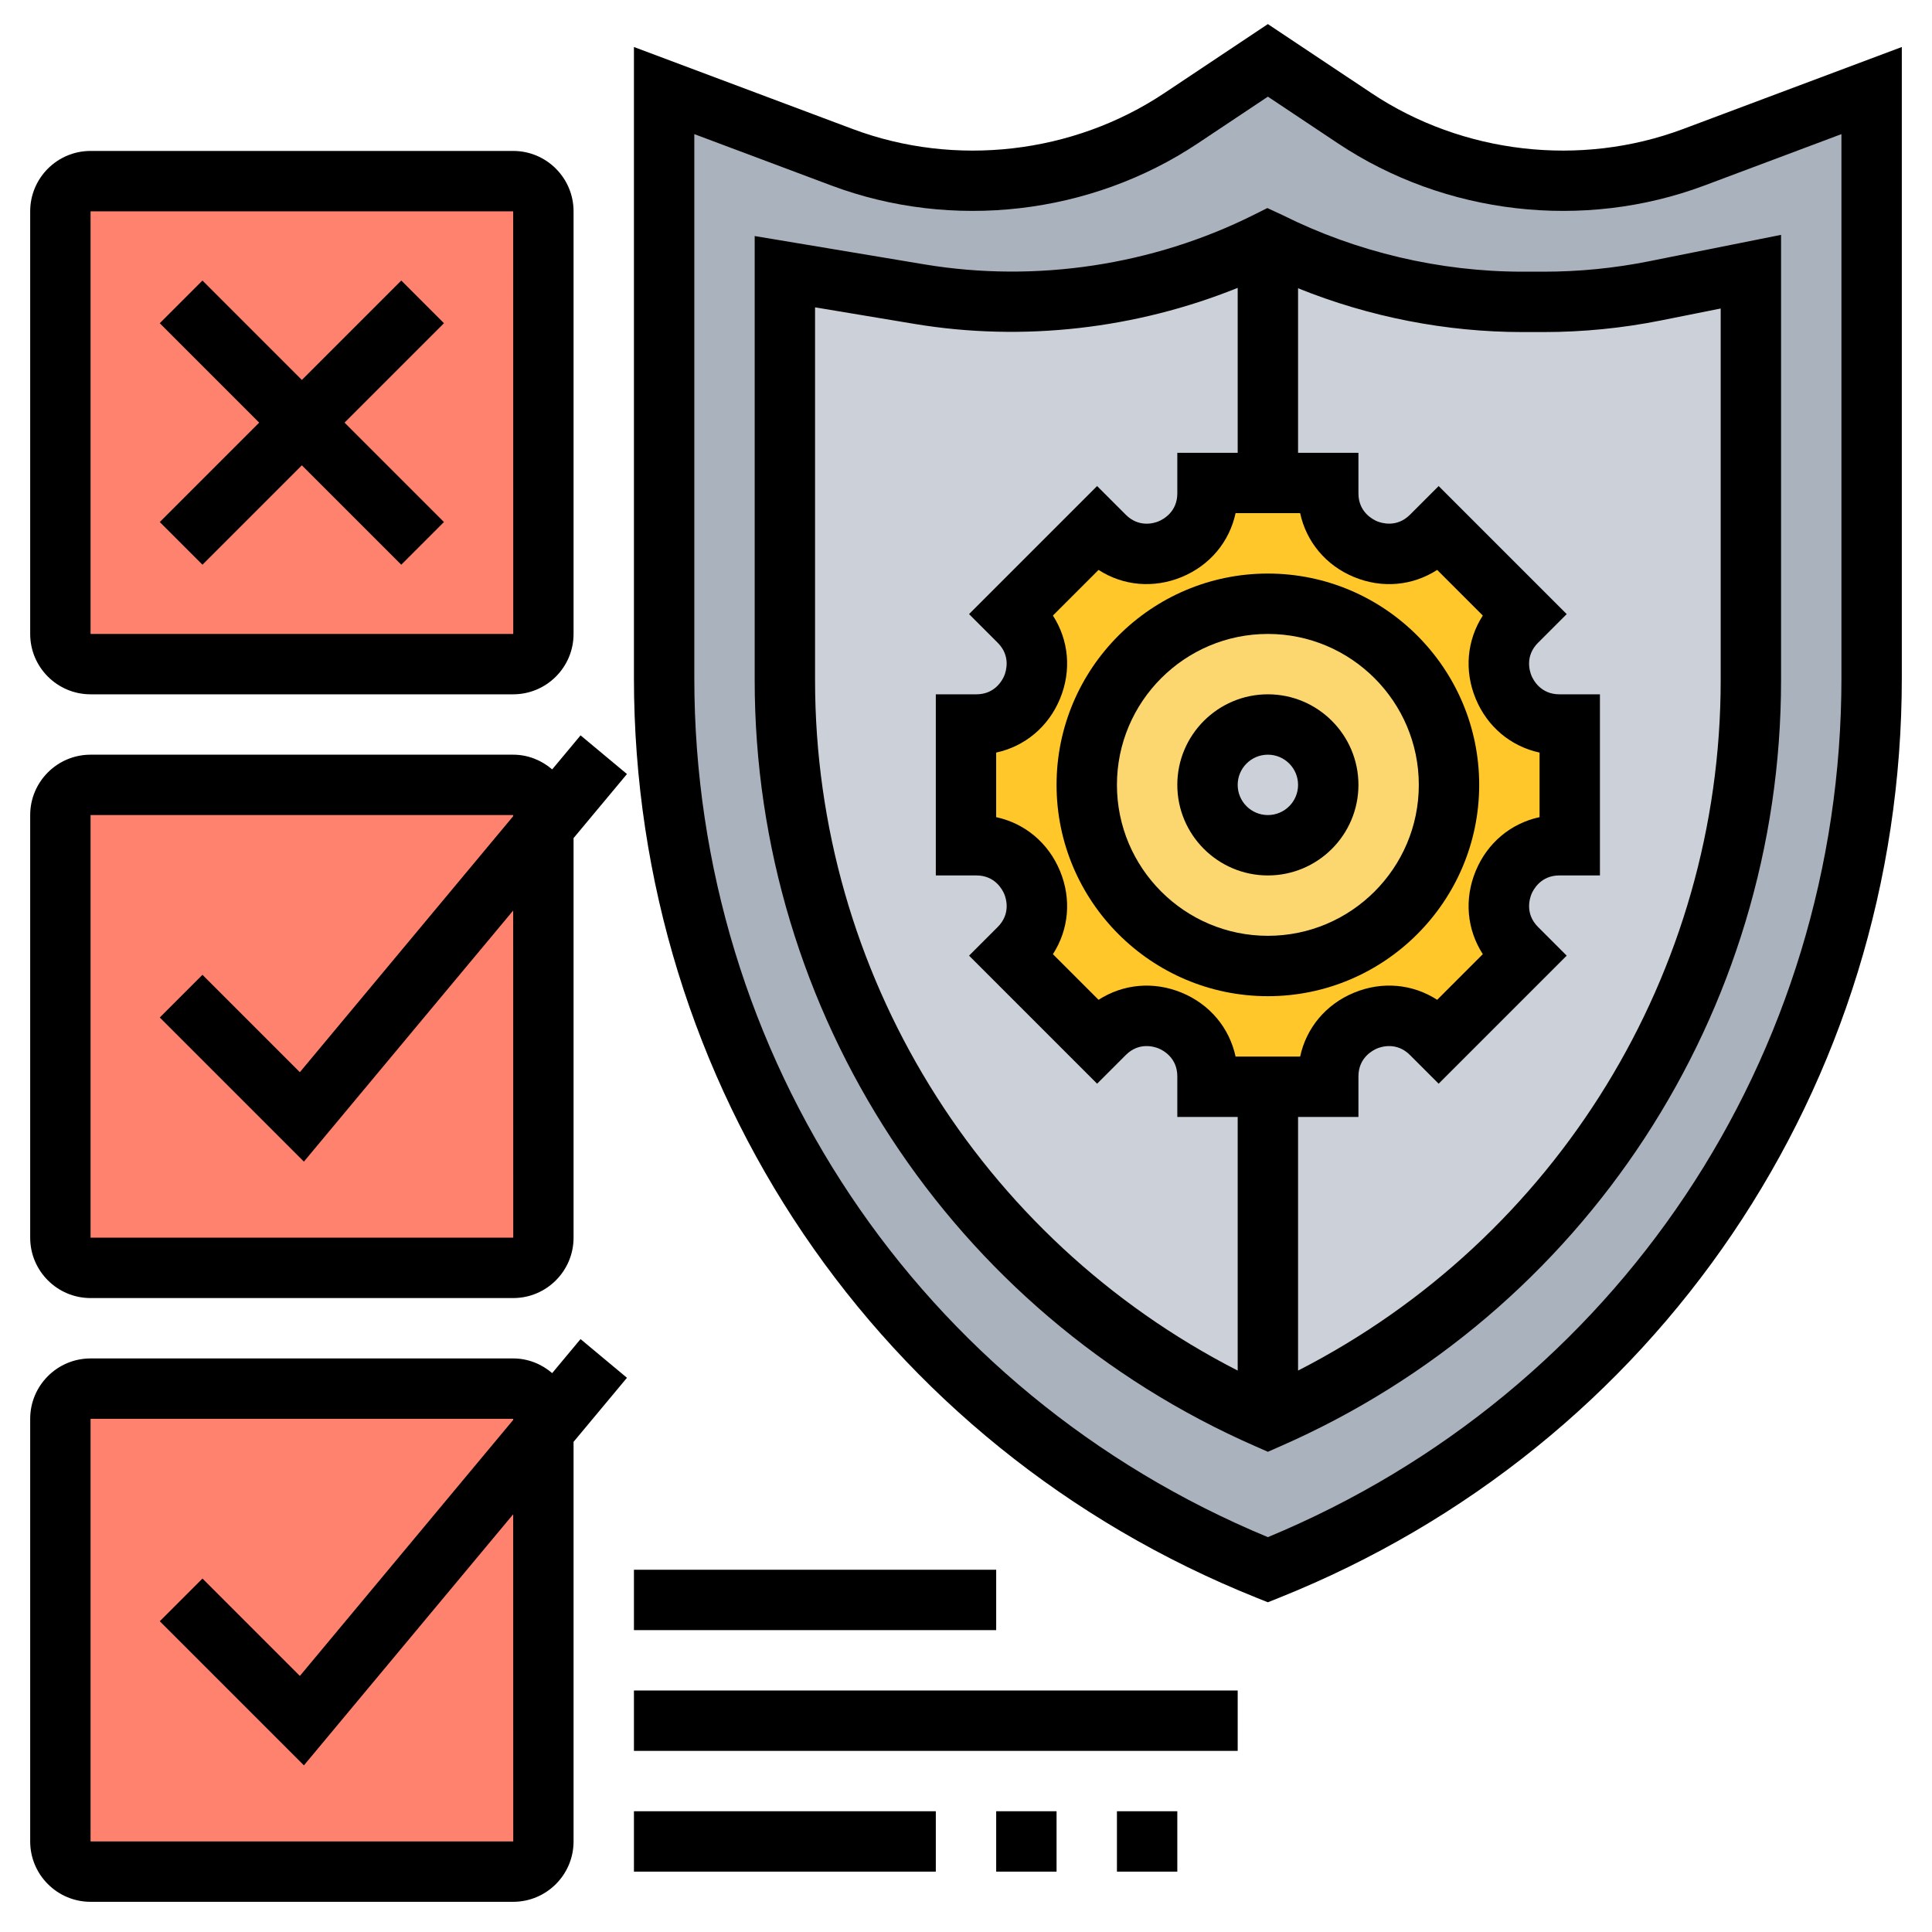 <svg id="_x30_1" enable-background="new 0 0 64 64" height="512" viewBox="0 0 64 64" width="512" xmlns="http://www.w3.org/2000/svg"><g><g><g><path d="m17 26c.55 0 1 .45 1 1v.4 13.6c0 .55-.45 1-1 1h-14c-.55 0-1-.45-1-1v-14c0-.55.45-1 1-1z" fill="#ff826e"/></g><g><path d="m18 7v14c0 .55-.45 1-1 1h-14c-.55 0-1-.45-1-1v-14c0-.55.45-1 1-1h14c.55 0 1 .45 1 1z" fill="#ff826e"/></g><g><path d="m17 46c.55 0 1 .45 1 1v.4 13.6c0 .55-.45 1-1 1h-14c-.55 0-1-.45-1-1v-14c0-.55.45-1 1-1z" fill="#ff826e"/></g><g><path d="m62 3v19.46c0 13.01-7.92 24.71-20 29.54-12.08-4.83-20-16.53-20-29.54v-19.46l5.9 2.21c1.39.52 2.86.79 4.35.79 2.44 0 4.84-.72 6.87-2.08l2.88-1.92 2.88 1.92c2.03 1.36 4.43 2.08 6.87 2.08 1.49 0 2.96-.27 4.35-.79z" fill="#aab2bd"/></g><g><path d="m58 9v13.54c0 10.6-6.28 20.21-16 24.46-4.86-2.12-8.86-5.59-11.64-9.85-2.79-4.26-4.36-9.31-4.36-14.61v-13.54l4.46.74c1.03.17 2.06.26 3.1.26 2.92 0 5.8-.68 8.41-1.99l.03-.01.03.01c2.61 1.31 5.49 1.99 8.41 1.99h.7c1.24 0 2.47-.12 3.69-.37z" fill="#ccd1d9"/></g><g><path d="m42 20c-3.31 0-6 2.69-6 6s2.69 6 6 6 6-2.69 6-6-2.69-6-6-6zm-5.41-2.24c1.26 1.26 3.41.36 3.41-1.42v-.34h4v.34c0 1.78 2.15 2.68 3.41 1.42l.25-.25 2.83 2.83-.25.25c-1.26 1.26-.36 3.41 1.42 3.41h.34v4h-.34c-1.78 0-2.68 2.15-1.42 3.41l.25.25-2.83 2.83-.25-.25c-1.26-1.26-3.41-.36-3.41 1.42v.34h-4v-.34c0-1.78-2.15-2.68-3.41-1.42l-.25.25-2.83-2.83.25-.25c1.26-1.26.36-3.41-1.42-3.41h-.34v-4h.34c1.78 0 2.68-2.15 1.42-3.41l-.25-.25 2.83-2.83z" fill="#ffc729"/></g><g><path d="m42 20c3.31 0 6 2.69 6 6s-2.69 6-6 6-6-2.69-6-6 2.69-6 6-6zm2 6c0-1.1-.9-2-2-2s-2 .9-2 2 .9 2 2 2 2-.9 2-2z" fill="#fcd770"/></g></g><g><path d="m42 23c-1.654 0-3 1.346-3 3s1.346 3 3 3 3-1.346 3-3-1.346-3-3-3zm0 4c-.552 0-1-.448-1-1s.448-1 1-1 1 .448 1 1-.448 1-1 1z"/><path d="m42 19c-3.859 0-7 3.141-7 7s3.141 7 7 7 7-3.141 7-7-3.141-7-7-7zm0 12c-2.757 0-5-2.243-5-5s2.243-5 5-5 5 2.243 5 5-2.243 5-5 5z"/><path d="m55.754 4.274c-3.401 1.275-7.303.823-10.321-1.188l-3.433-2.288-3.433 2.288c-3.019 2.012-6.921 2.463-10.32 1.188l-7.247-2.717v20.902c0 13.496 8.098 25.456 20.629 30.47l.371.148.371-.148c12.531-5.014 20.629-16.974 20.629-30.47v-20.902zm5.246 18.185c0 12.54-7.444 23.668-19 28.461-11.556-4.793-19-15.921-19-28.461v-18.016l4.545 1.704c3.997 1.497 8.583.968 12.132-1.397l2.323-1.548 2.323 1.548c3.548 2.365 8.133 2.894 12.133 1.397l4.544-1.704z"/><path d="m51.137 9h-.694c-2.751 0-5.506-.65-7.956-1.874l-.504-.234-.456.228c-3.338 1.667-7.205 2.253-10.898 1.639l-5.629-.94v14.717c0 11.007 6.516 20.969 16.6 25.38l.4.176.4-.176c10.084-4.411 16.6-14.373 16.6-25.38v-14.756l-4.369.874c-1.147.23-2.322.346-3.494.346zm-2.252 14.147c.387.935 1.168 1.579 2.115 1.783v2.139c-.947.204-1.729.849-2.115 1.783-.387.934-.291 1.941.235 2.756l-1.512 1.512c-.814-.526-1.823-.622-2.756-.235-.935.387-1.579 1.168-1.783 2.115h-2.139c-.204-.947-.849-1.729-1.783-2.115-.933-.386-1.941-.29-2.756.235l-1.512-1.512c.526-.814.622-1.822.235-2.756-.387-.935-1.168-1.579-2.115-1.783v-2.139c.947-.204 1.729-.849 2.115-1.783.387-.934.291-1.941-.235-2.756l1.512-1.512c.814.526 1.822.62 2.756.235.935-.387 1.579-1.168 1.783-2.115h2.139c.204.947.849 1.729 1.783 2.115.934.387 1.942.291 2.756-.235l1.512 1.512c-.526.815-.622 1.823-.235 2.756zm-21.885-.611v-12.355l3.3.55c3.591.596 7.324.166 10.7-1.195v5.464h-2v1.343c0 .62-.473.864-.617.925s-.651.222-1.09-.217l-.95-.95-4.242 4.242.95.95c.438.438.276.944.217 1.09-.061.144-.305.617-.925.617h-1.343v6h1.343c.62 0 .864.473.925.617.06.146.222.651-.217 1.09l-.95.95 4.242 4.242.95-.95c.438-.439.945-.277 1.09-.217s.617.305.617.925v1.343h2v8.402c-8.548-4.373-14-13.177-14-22.866zm30-12.316v12.316c0 9.689-5.452 18.493-14 22.866v-8.402h2v-1.343c0-.62.473-.864.617-.925.145-.06.651-.222 1.09.217l.95.95 4.242-4.242-.95-.95c-.438-.438-.276-.944-.217-1.09.061-.144.305-.617.925-.617h1.343v-6h-1.343c-.62 0-.864-.473-.925-.617-.06-.146-.222-.651.217-1.09l.95-.95-4.242-4.242-.95.95c-.438.438-.946.276-1.09.217-.144-.061-.617-.305-.617-.925v-1.343h-2v-5.451c2.358.952 4.902 1.451 7.442 1.451h.694c1.304 0 2.611-.13 3.887-.385z"/><path d="m3 23h14c1.103 0 2-.897 2-2v-14c0-1.103-.897-2-2-2h-14c-1.103 0-2 .897-2 2v14c0 1.103.897 2 2 2zm0-16h14l.002 14h-14.002z"/><path d="m13.293 9.293-3.293 3.293-3.293-3.293-1.414 1.414 3.293 3.293-3.293 3.293 1.414 1.414 3.293-3.293 3.293 3.293 1.414-1.414-3.293-3.293 3.293-3.293z"/><path d="m18.292 25.487c-.349-.299-.797-.487-1.292-.487h-14c-1.103 0-2 .897-2 2v14c0 1.103.897 2 2 2h14c1.103 0 2-.897 2-2v-13.237l1.769-2.122-1.537-1.281zm-1.29 15.513h-14.002v-14h14v.037l-7.067 8.481-3.226-3.226-1.414 1.414 4.774 4.774 6.933-8.318z"/><path d="m19.231 44.359-.939 1.127c-.349-.298-.797-.486-1.292-.486h-14c-1.103 0-2 .897-2 2v14c0 1.103.897 2 2 2h14c1.103 0 2-.897 2-2v-13.237l1.769-2.122zm-2.229 16.641h-14.002v-14h14v.037l-7.067 8.481-3.226-3.226-1.414 1.414 4.774 4.774 6.933-8.318z"/><path d="m21 60h10v2h-10z"/><path d="m33 60h2v2h-2z"/><path d="m37 60h2v2h-2z"/><path d="m21 56h20v2h-20z"/><path d="m21 52h12v2h-12z"/></g></g></svg>